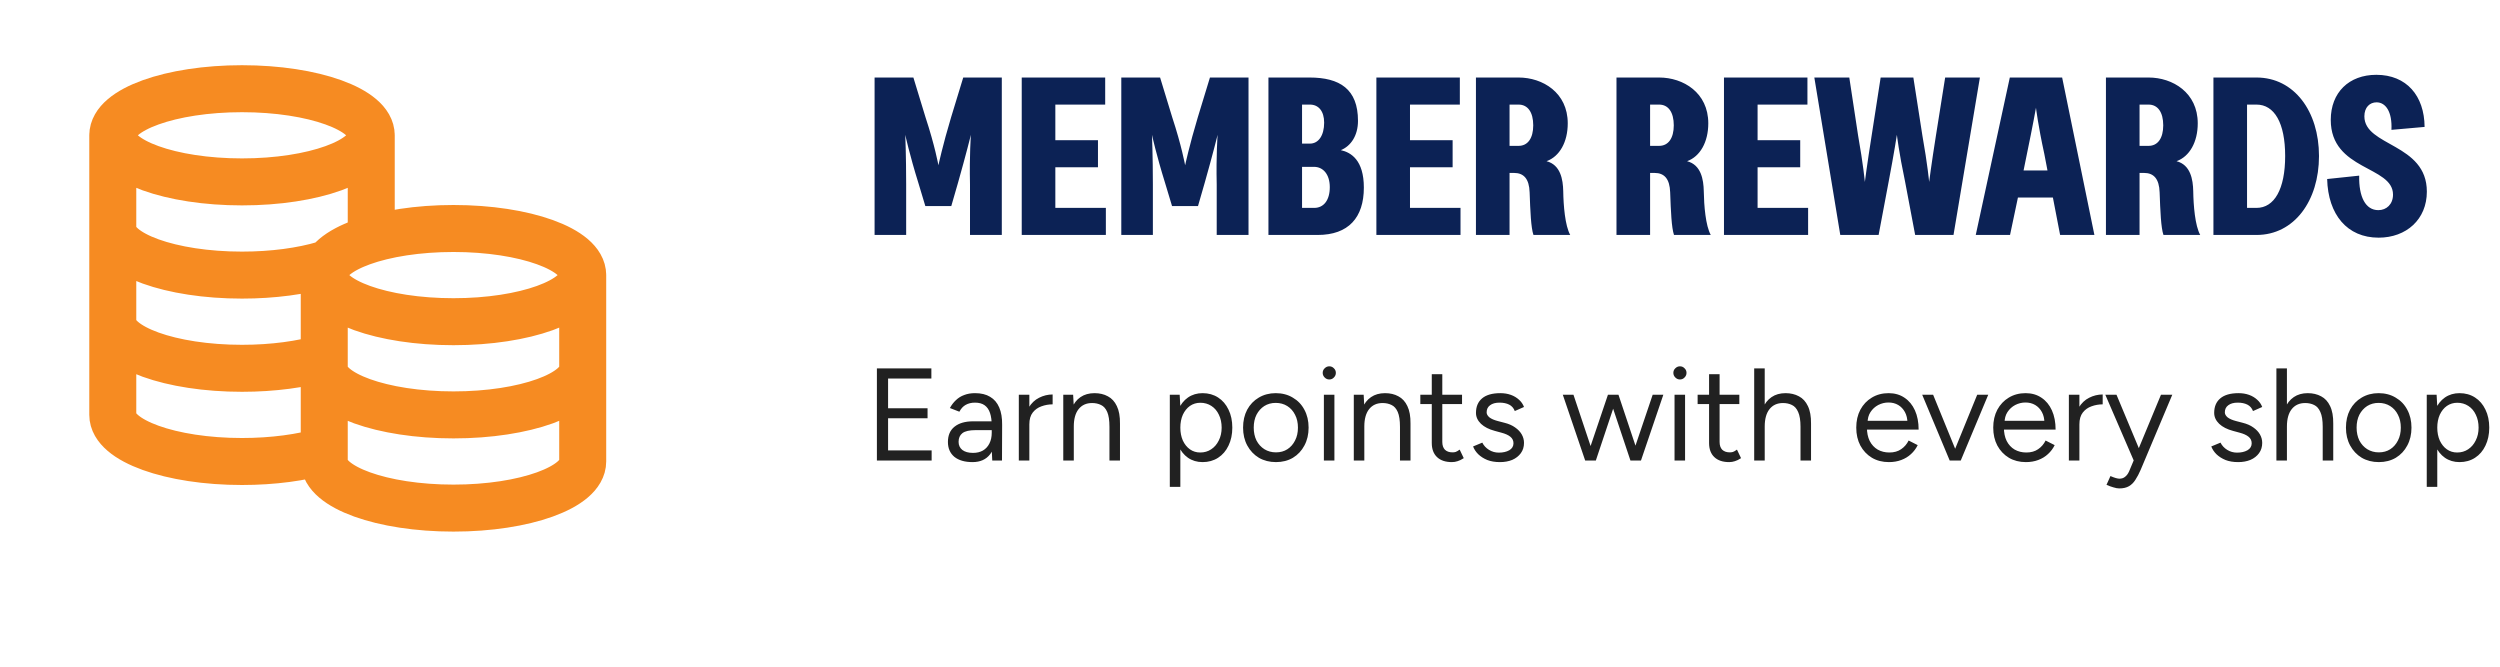 <svg width="266" height="71" viewBox="0 0 266 71" fill="none" xmlns="http://www.w3.org/2000/svg">
<path d="M93.056 25V8.248H97.184L98.48 12.496C99.464 15.472 99.848 17.584 99.848 17.584C99.848 17.584 100.304 15.448 101.192 12.496L102.488 8.248H106.592V25H103.208V19.648C103.136 16.504 103.304 14.344 103.304 14.344C103.304 14.344 102.776 16.48 101.936 19.432L101.216 21.928H98.456L97.712 19.456C96.776 16.456 96.32 14.344 96.32 14.344C96.32 14.344 96.416 16.552 96.416 19.624V25H93.056ZM108.712 25V8.248H117.592V11.128H112.288V14.92H116.824V17.8H112.288V22.12H117.664V25H108.712ZM119.306 25V8.248H123.434L124.73 12.496C125.714 15.472 126.098 17.584 126.098 17.584C126.098 17.584 126.554 15.448 127.442 12.496L128.738 8.248H132.842V25H129.458V19.648C129.386 16.504 129.554 14.344 129.554 14.344C129.554 14.344 129.026 16.48 128.186 19.432L127.466 21.928H124.706L123.962 19.456C123.026 16.456 122.57 14.344 122.57 14.344C122.57 14.344 122.666 16.552 122.666 19.624V25H119.306ZM134.962 25V8.248H139.33C142.546 8.248 144.49 9.472 144.49 12.856C144.49 14.44 143.722 15.544 142.666 15.976C143.746 16.216 145.114 17.032 145.114 19.96C145.114 23.152 143.482 25 140.194 25H134.962ZM139.834 22.12C140.842 22.12 141.49 21.304 141.49 19.912C141.49 18.568 140.794 17.752 139.81 17.752H138.538V22.12H139.834ZM139.378 15.28C140.29 15.28 140.89 14.416 140.89 13.048C140.89 11.824 140.29 11.128 139.378 11.128H138.538V15.28H139.378ZM146.447 25V8.248H155.327V11.128H150.023V14.92H154.559V17.8H150.023V22.12H155.399V25H146.447ZM157.04 25V8.248H161.576C164.144 8.248 166.808 9.856 166.808 13.12C166.808 15.112 165.944 16.648 164.552 17.152C166.04 17.536 166.304 19.096 166.328 20.344C166.352 21.856 166.52 24.016 167.072 25H163.16C162.896 24.232 162.824 22.48 162.752 20.464C162.704 19.024 162.128 18.4 161.096 18.4H160.616V25H157.04ZM161.576 15.52C162.56 15.52 163.136 14.704 163.136 13.336C163.136 11.944 162.56 11.128 161.576 11.128H160.616V15.52H161.576ZM171.994 25V8.248H176.53C179.098 8.248 181.762 9.856 181.762 13.12C181.762 15.112 180.898 16.648 179.506 17.152C180.994 17.536 181.258 19.096 181.282 20.344C181.306 21.856 181.474 24.016 182.026 25H178.114C177.85 24.232 177.778 22.48 177.706 20.464C177.658 19.024 177.082 18.4 176.05 18.4H175.57V25H171.994ZM176.53 15.52C177.514 15.52 178.09 14.704 178.09 13.336C178.09 11.944 177.514 11.128 176.53 11.128H175.57V15.52H176.53ZM183.431 25V8.248H192.311V11.128H187.007V14.92H191.543V17.8H187.007V22.12H192.383V25H183.431ZM195.805 25L193.045 8.248H196.765L197.701 14.416C198.253 17.512 198.421 19.36 198.421 19.36C198.421 19.36 198.661 17.464 199.141 14.44L200.101 8.248H203.581L204.541 14.416C205.093 17.512 205.261 19.36 205.261 19.36C205.261 19.36 205.501 17.464 205.981 14.44L206.965 8.248H210.661L207.853 25H203.773L202.693 19.288C202.045 16.216 201.829 14.344 201.829 14.344C201.829 14.344 201.541 16.24 200.965 19.264L199.885 25H195.805ZM210.22 25L213.844 8.248H219.412L222.844 25H219.196L218.428 21.016H214.708L213.868 25H210.22ZM215.308 18.136H217.852L217.516 16.384C216.844 13.312 216.628 11.464 216.628 11.464C216.628 11.464 216.292 13.36 215.668 16.36L215.308 18.136ZM224.072 25V8.248H228.608C231.176 8.248 233.84 9.856 233.84 13.12C233.84 15.112 232.976 16.648 231.584 17.152C233.072 17.536 233.336 19.096 233.36 20.344C233.384 21.856 233.552 24.016 234.104 25H230.192C229.928 24.232 229.856 22.48 229.784 20.464C229.736 19.024 229.16 18.4 228.128 18.4H227.648V25H224.072ZM228.608 15.52C229.592 15.52 230.168 14.704 230.168 13.336C230.168 11.944 229.592 11.128 228.608 11.128H227.648V15.52H228.608ZM235.509 25V8.248H240.093C244.101 8.248 246.741 11.848 246.741 16.6C246.741 21.376 244.101 25 240.093 25H235.509ZM240.093 22.12C241.989 22.12 243.141 20.128 243.141 16.6C243.141 13.072 241.989 11.128 240.093 11.128H239.085V22.12H240.093ZM253.081 25.288C249.745 25.288 247.705 22.84 247.609 19.048L251.017 18.688C250.969 20.944 251.689 22.36 253.057 22.36C253.921 22.36 254.617 21.736 254.617 20.704C254.617 17.632 247.993 18.16 247.993 12.76C247.993 9.832 249.937 7.96 252.841 7.96C256.057 7.96 257.953 10.192 257.977 13.504L254.449 13.816C254.545 11.872 253.825 10.888 252.865 10.888C252.145 10.888 251.569 11.416 251.569 12.376C251.569 15.592 258.217 15.232 258.217 20.392C258.217 23.344 256.033 25.288 253.081 25.288Z" fill="#0C2255"/>
<path d="M93.302 49V39.2H99.098V40.278H94.492V43.442H98.692V44.506H94.492V47.922H99.126V49H93.302ZM105.577 49L105.521 47.852V45.304C105.521 44.753 105.46 44.301 105.339 43.946C105.218 43.582 105.026 43.307 104.765 43.12C104.504 42.933 104.163 42.84 103.743 42.84C103.36 42.84 103.029 42.919 102.749 43.078C102.478 43.227 102.254 43.47 102.077 43.806L101.069 43.414C101.246 43.087 101.461 42.807 101.713 42.574C101.965 42.331 102.259 42.149 102.595 42.028C102.931 41.897 103.314 41.832 103.743 41.832C104.396 41.832 104.933 41.963 105.353 42.224C105.782 42.476 106.104 42.854 106.319 43.358C106.534 43.853 106.636 44.469 106.627 45.206L106.613 49H105.577ZM103.477 49.168C102.656 49.168 102.012 48.981 101.545 48.608C101.088 48.225 100.859 47.698 100.859 47.026C100.859 46.317 101.092 45.775 101.559 45.402C102.035 45.019 102.698 44.828 103.547 44.828H105.549V45.766H103.799C103.146 45.766 102.679 45.873 102.399 46.088C102.128 46.303 101.993 46.611 101.993 47.012C101.993 47.376 102.128 47.665 102.399 47.88C102.67 48.085 103.048 48.188 103.533 48.188C103.934 48.188 104.284 48.104 104.583 47.936C104.882 47.759 105.11 47.511 105.269 47.194C105.437 46.867 105.521 46.485 105.521 46.046H105.997C105.997 46.998 105.782 47.759 105.353 48.328C104.924 48.888 104.298 49.168 103.477 49.168ZM109.018 45.206C109.018 44.45 109.163 43.839 109.452 43.372C109.741 42.896 110.11 42.546 110.558 42.322C111.015 42.089 111.496 41.972 112 41.972V43.022C111.589 43.022 111.193 43.092 110.81 43.232C110.437 43.363 110.129 43.582 109.886 43.89C109.643 44.198 109.522 44.618 109.522 45.15L109.018 45.206ZM108.402 49V42H109.522V49H108.402ZM113.132 49V42H114.182L114.252 43.288V49H113.132ZM118.046 49V45.416H119.166V49H118.046ZM118.046 45.416C118.046 44.725 117.967 44.198 117.808 43.834C117.65 43.47 117.43 43.223 117.15 43.092C116.87 42.952 116.553 42.882 116.198 42.882C115.582 42.882 115.102 43.101 114.756 43.54C114.42 43.969 114.252 44.581 114.252 45.374H113.706C113.706 44.637 113.814 44.002 114.028 43.47C114.243 42.938 114.556 42.532 114.966 42.252C115.377 41.972 115.872 41.832 116.45 41.832C117.001 41.832 117.477 41.944 117.878 42.168C118.289 42.383 118.606 42.728 118.83 43.204C119.064 43.68 119.176 44.305 119.166 45.08V45.416H118.046ZM124.468 51.8V42H125.518L125.588 43.288V51.8H124.468ZM127.954 49.168C127.366 49.168 126.848 49.014 126.4 48.706C125.961 48.398 125.621 47.969 125.378 47.418C125.135 46.858 125.014 46.219 125.014 45.5C125.014 44.772 125.135 44.133 125.378 43.582C125.621 43.031 125.961 42.602 126.4 42.294C126.848 41.986 127.366 41.832 127.954 41.832C128.579 41.832 129.13 41.986 129.606 42.294C130.082 42.602 130.451 43.031 130.712 43.582C130.983 44.133 131.118 44.772 131.118 45.5C131.118 46.219 130.983 46.858 130.712 47.418C130.451 47.969 130.082 48.398 129.606 48.706C129.13 49.014 128.579 49.168 127.954 49.168ZM127.702 48.146C128.141 48.146 128.528 48.034 128.864 47.81C129.209 47.586 129.48 47.273 129.676 46.872C129.881 46.471 129.984 46.013 129.984 45.5C129.984 44.987 129.886 44.529 129.69 44.128C129.503 43.727 129.237 43.414 128.892 43.19C128.547 42.966 128.155 42.854 127.716 42.854C127.305 42.854 126.937 42.966 126.61 43.19C126.293 43.414 126.041 43.727 125.854 44.128C125.677 44.529 125.588 44.987 125.588 45.5C125.588 46.013 125.677 46.471 125.854 46.872C126.041 47.273 126.293 47.586 126.61 47.81C126.927 48.034 127.291 48.146 127.702 48.146ZM135.763 49.168C135.082 49.168 134.475 49.014 133.943 48.706C133.421 48.389 133.01 47.955 132.711 47.404C132.413 46.853 132.263 46.219 132.263 45.5C132.263 44.781 132.408 44.147 132.697 43.596C132.996 43.045 133.407 42.616 133.929 42.308C134.461 41.991 135.063 41.832 135.735 41.832C136.426 41.832 137.033 41.991 137.555 42.308C138.087 42.616 138.498 43.045 138.787 43.596C139.086 44.147 139.235 44.781 139.235 45.5C139.235 46.219 139.086 46.853 138.787 47.404C138.498 47.955 138.092 48.389 137.569 48.706C137.047 49.014 136.445 49.168 135.763 49.168ZM135.763 48.132C136.23 48.132 136.636 48.02 136.981 47.796C137.327 47.572 137.597 47.264 137.793 46.872C137.999 46.48 138.101 46.023 138.101 45.5C138.101 44.977 137.999 44.52 137.793 44.128C137.597 43.736 137.322 43.428 136.967 43.204C136.613 42.98 136.202 42.868 135.735 42.868C135.278 42.868 134.872 42.98 134.517 43.204C134.172 43.428 133.897 43.736 133.691 44.128C133.495 44.52 133.397 44.977 133.397 45.5C133.397 46.013 133.495 46.471 133.691 46.872C133.897 47.264 134.177 47.572 134.531 47.796C134.895 48.02 135.306 48.132 135.763 48.132ZM140.861 49V42H141.981V49H140.861ZM141.435 40.376C141.248 40.376 141.085 40.306 140.945 40.166C140.805 40.026 140.735 39.863 140.735 39.676C140.735 39.48 140.805 39.317 140.945 39.186C141.085 39.046 141.248 38.976 141.435 38.976C141.631 38.976 141.794 39.046 141.925 39.186C142.065 39.317 142.135 39.48 142.135 39.676C142.135 39.863 142.065 40.026 141.925 40.166C141.794 40.306 141.631 40.376 141.435 40.376ZM144.044 49V42H145.094L145.164 43.288V49H144.044ZM148.958 49V45.416H150.078V49H148.958ZM148.958 45.416C148.958 44.725 148.879 44.198 148.72 43.834C148.562 43.47 148.342 43.223 148.062 43.092C147.782 42.952 147.465 42.882 147.11 42.882C146.494 42.882 146.014 43.101 145.668 43.54C145.332 43.969 145.164 44.581 145.164 45.374H144.618C144.618 44.637 144.726 44.002 144.94 43.47C145.155 42.938 145.468 42.532 145.878 42.252C146.289 41.972 146.784 41.832 147.362 41.832C147.913 41.832 148.389 41.944 148.79 42.168C149.201 42.383 149.518 42.728 149.742 43.204C149.976 43.68 150.088 44.305 150.078 45.08V45.416H148.958ZM154.483 49.168C153.802 49.168 153.274 48.991 152.901 48.636C152.528 48.281 152.341 47.782 152.341 47.138V39.816H153.461V47.026C153.461 47.381 153.554 47.656 153.741 47.852C153.937 48.039 154.208 48.132 154.553 48.132C154.665 48.132 154.772 48.118 154.875 48.09C154.987 48.053 155.132 47.969 155.309 47.838L155.743 48.748C155.5 48.907 155.281 49.014 155.085 49.07C154.889 49.135 154.688 49.168 154.483 49.168ZM151.123 42.994V42H155.561V42.994H151.123ZM159.592 49.168C159.079 49.168 158.631 49.093 158.248 48.944C157.865 48.785 157.543 48.58 157.282 48.328C157.03 48.076 156.848 47.801 156.736 47.502L157.716 47.096C157.875 47.413 158.113 47.67 158.43 47.866C158.747 48.062 159.097 48.16 159.48 48.16C159.919 48.16 160.287 48.076 160.586 47.908C160.885 47.731 161.034 47.483 161.034 47.166C161.034 46.877 160.922 46.643 160.698 46.466C160.483 46.289 160.161 46.144 159.732 46.032L159.06 45.85C158.425 45.682 157.931 45.43 157.576 45.094C157.221 44.749 157.044 44.361 157.044 43.932C157.044 43.269 157.259 42.756 157.688 42.392C158.127 42.019 158.775 41.832 159.634 41.832C160.045 41.832 160.418 41.893 160.754 42.014C161.09 42.135 161.379 42.308 161.622 42.532C161.865 42.747 162.042 43.003 162.154 43.302L161.174 43.736C161.053 43.419 160.852 43.19 160.572 43.05C160.292 42.91 159.951 42.84 159.55 42.84C159.121 42.84 158.785 42.933 158.542 43.12C158.299 43.297 158.178 43.549 158.178 43.876C158.178 44.063 158.276 44.24 158.472 44.408C158.677 44.567 158.976 44.697 159.368 44.8L160.068 44.982C160.525 45.094 160.908 45.262 161.216 45.486C161.524 45.701 161.757 45.948 161.916 46.228C162.075 46.508 162.154 46.807 162.154 47.124C162.154 47.544 162.042 47.908 161.818 48.216C161.594 48.524 161.291 48.762 160.908 48.93C160.525 49.089 160.087 49.168 159.592 49.168ZM173.479 49L175.845 42H176.979L174.599 49H173.479ZM168.719 49L171.085 42H172.135L169.797 49H168.719ZM168.663 49L166.283 42H167.417L169.755 49H168.663ZM173.479 49L171.141 42H172.205L174.543 49H173.479ZM178.171 49V42H179.291V49H178.171ZM178.745 40.376C178.558 40.376 178.395 40.306 178.255 40.166C178.115 40.026 178.045 39.863 178.045 39.676C178.045 39.48 178.115 39.317 178.255 39.186C178.395 39.046 178.558 38.976 178.745 38.976C178.941 38.976 179.104 39.046 179.235 39.186C179.375 39.317 179.445 39.48 179.445 39.676C179.445 39.863 179.375 40.026 179.235 40.166C179.104 40.306 178.941 40.376 178.745 40.376ZM183.987 49.168C183.306 49.168 182.778 48.991 182.405 48.636C182.032 48.281 181.845 47.782 181.845 47.138V39.816H182.965V47.026C182.965 47.381 183.058 47.656 183.245 47.852C183.441 48.039 183.712 48.132 184.057 48.132C184.169 48.132 184.276 48.118 184.379 48.09C184.491 48.053 184.636 47.969 184.813 47.838L185.247 48.748C185.004 48.907 184.785 49.014 184.589 49.07C184.393 49.135 184.192 49.168 183.987 49.168ZM180.627 42.994V42H185.065V42.994H180.627ZM186.646 49V39.2H187.766V49H186.646ZM191.574 49V45.416H192.694V49H191.574ZM191.574 45.416C191.574 44.725 191.49 44.198 191.322 43.834C191.163 43.47 190.944 43.223 190.664 43.092C190.384 42.952 190.067 42.882 189.712 42.882C189.096 42.882 188.615 43.101 188.27 43.54C187.934 43.969 187.766 44.581 187.766 45.374H187.22C187.22 44.637 187.327 44.002 187.542 43.47C187.766 42.938 188.083 42.532 188.494 42.252C188.905 41.972 189.399 41.832 189.978 41.832C190.519 41.832 190.995 41.944 191.406 42.168C191.817 42.383 192.134 42.728 192.358 43.204C192.591 43.68 192.703 44.305 192.694 45.08V45.416H191.574ZM200.978 49.168C200.296 49.168 199.694 49.014 199.172 48.706C198.649 48.389 198.238 47.955 197.94 47.404C197.65 46.853 197.506 46.219 197.506 45.5C197.506 44.781 197.65 44.147 197.94 43.596C198.238 43.045 198.644 42.616 199.158 42.308C199.68 41.991 200.278 41.832 200.95 41.832C201.603 41.832 202.168 41.995 202.644 42.322C203.12 42.639 203.488 43.087 203.75 43.666C204.011 44.245 204.142 44.926 204.142 45.71H198.36L198.64 45.472C198.64 46.032 198.738 46.513 198.934 46.914C199.139 47.315 199.424 47.623 199.788 47.838C200.152 48.043 200.567 48.146 201.034 48.146C201.528 48.146 201.944 48.029 202.28 47.796C202.625 47.563 202.891 47.255 203.078 46.872L204.044 47.362C203.866 47.726 203.628 48.043 203.33 48.314C203.04 48.585 202.695 48.795 202.294 48.944C201.902 49.093 201.463 49.168 200.978 49.168ZM198.71 44.996L198.416 44.772H203.246L202.952 45.01C202.952 44.562 202.863 44.175 202.686 43.848C202.508 43.521 202.27 43.269 201.972 43.092C201.673 42.915 201.328 42.826 200.936 42.826C200.553 42.826 200.189 42.915 199.844 43.092C199.508 43.269 199.232 43.521 199.018 43.848C198.812 44.165 198.71 44.548 198.71 44.996ZM207.518 49L210.374 42H211.55L208.624 49H207.518ZM207.448 49L204.522 42H205.684L208.54 49H207.448ZM215.552 49.168C214.871 49.168 214.269 49.014 213.746 48.706C213.223 48.389 212.813 47.955 212.514 47.404C212.225 46.853 212.08 46.219 212.08 45.5C212.08 44.781 212.225 44.147 212.514 43.596C212.813 43.045 213.219 42.616 213.732 42.308C214.255 41.991 214.852 41.832 215.524 41.832C216.177 41.832 216.742 41.995 217.218 42.322C217.694 42.639 218.063 43.087 218.324 43.666C218.585 44.245 218.716 44.926 218.716 45.71H212.934L213.214 45.472C213.214 46.032 213.312 46.513 213.508 46.914C213.713 47.315 213.998 47.623 214.362 47.838C214.726 48.043 215.141 48.146 215.608 48.146C216.103 48.146 216.518 48.029 216.854 47.796C217.199 47.563 217.465 47.255 217.652 46.872L218.618 47.362C218.441 47.726 218.203 48.043 217.904 48.314C217.615 48.585 217.269 48.795 216.868 48.944C216.476 49.093 216.037 49.168 215.552 49.168ZM213.284 44.996L212.99 44.772H217.82L217.526 45.01C217.526 44.562 217.437 44.175 217.26 43.848C217.083 43.521 216.845 43.269 216.546 43.092C216.247 42.915 215.902 42.826 215.51 42.826C215.127 42.826 214.763 42.915 214.418 43.092C214.082 43.269 213.807 43.521 213.592 43.848C213.387 44.165 213.284 44.548 213.284 44.996ZM220.744 45.206C220.744 44.45 220.889 43.839 221.178 43.372C221.468 42.896 221.836 42.546 222.284 42.322C222.742 42.089 223.222 41.972 223.726 41.972V43.022C223.316 43.022 222.919 43.092 222.536 43.232C222.163 43.363 221.855 43.582 221.612 43.89C221.37 44.198 221.248 44.618 221.248 45.15L220.744 45.206ZM220.128 49V42H221.248V49H220.128ZM225.489 51.968C225.312 51.968 225.106 51.931 224.873 51.856C224.64 51.791 224.392 51.702 224.131 51.59L224.551 50.652C224.766 50.745 224.952 50.815 225.111 50.862C225.279 50.909 225.41 50.932 225.503 50.932C225.755 50.932 225.96 50.862 226.119 50.722C226.287 50.591 226.427 50.4 226.539 50.148L227.337 48.244L229.927 42H231.131L227.771 49.98C227.594 50.391 227.407 50.745 227.211 51.044C227.024 51.343 226.796 51.571 226.525 51.73C226.254 51.889 225.909 51.968 225.489 51.968ZM227.029 49L224.005 42H225.195L227.799 48.23L228.135 49H227.029ZM238.137 49.168C237.624 49.168 237.176 49.093 236.793 48.944C236.41 48.785 236.088 48.58 235.827 48.328C235.575 48.076 235.393 47.801 235.281 47.502L236.261 47.096C236.42 47.413 236.658 47.67 236.975 47.866C237.292 48.062 237.642 48.16 238.025 48.16C238.464 48.16 238.832 48.076 239.131 47.908C239.43 47.731 239.579 47.483 239.579 47.166C239.579 46.877 239.467 46.643 239.243 46.466C239.028 46.289 238.706 46.144 238.277 46.032L237.605 45.85C236.97 45.682 236.476 45.43 236.121 45.094C235.766 44.749 235.589 44.361 235.589 43.932C235.589 43.269 235.804 42.756 236.233 42.392C236.672 42.019 237.32 41.832 238.179 41.832C238.59 41.832 238.963 41.893 239.299 42.014C239.635 42.135 239.924 42.308 240.167 42.532C240.41 42.747 240.587 43.003 240.699 43.302L239.719 43.736C239.598 43.419 239.397 43.19 239.117 43.05C238.837 42.91 238.496 42.84 238.095 42.84C237.666 42.84 237.33 42.933 237.087 43.12C236.844 43.297 236.723 43.549 236.723 43.876C236.723 44.063 236.821 44.24 237.017 44.408C237.222 44.567 237.521 44.697 237.913 44.8L238.613 44.982C239.07 45.094 239.453 45.262 239.761 45.486C240.069 45.701 240.302 45.948 240.461 46.228C240.62 46.508 240.699 46.807 240.699 47.124C240.699 47.544 240.587 47.908 240.363 48.216C240.139 48.524 239.836 48.762 239.453 48.93C239.07 49.089 238.632 49.168 238.137 49.168ZM242.209 49V39.2H243.329V49H242.209ZM247.137 49V45.416H248.257V49H247.137ZM247.137 45.416C247.137 44.725 247.053 44.198 246.885 43.834C246.726 43.47 246.507 43.223 246.227 43.092C245.947 42.952 245.629 42.882 245.275 42.882C244.659 42.882 244.178 43.101 243.833 43.54C243.497 43.969 243.329 44.581 243.329 45.374H242.783C242.783 44.637 242.89 44.002 243.105 43.47C243.329 42.938 243.646 42.532 244.057 42.252C244.467 41.972 244.962 41.832 245.541 41.832C246.082 41.832 246.558 41.944 246.969 42.168C247.379 42.383 247.697 42.728 247.921 43.204C248.154 43.68 248.266 44.305 248.257 45.08V45.416H247.137ZM253.109 49.168C252.428 49.168 251.821 49.014 251.289 48.706C250.766 48.389 250.356 47.955 250.057 47.404C249.758 46.853 249.609 46.219 249.609 45.5C249.609 44.781 249.754 44.147 250.043 43.596C250.342 43.045 250.752 42.616 251.275 42.308C251.807 41.991 252.409 41.832 253.081 41.832C253.772 41.832 254.378 41.991 254.901 42.308C255.433 42.616 255.844 43.045 256.133 43.596C256.432 44.147 256.581 44.781 256.581 45.5C256.581 46.219 256.432 46.853 256.133 47.404C255.844 47.955 255.438 48.389 254.915 48.706C254.392 49.014 253.79 49.168 253.109 49.168ZM253.109 48.132C253.576 48.132 253.982 48.02 254.327 47.796C254.672 47.572 254.943 47.264 255.139 46.872C255.344 46.48 255.447 46.023 255.447 45.5C255.447 44.977 255.344 44.52 255.139 44.128C254.943 43.736 254.668 43.428 254.313 43.204C253.958 42.98 253.548 42.868 253.081 42.868C252.624 42.868 252.218 42.98 251.863 43.204C251.518 43.428 251.242 43.736 251.037 44.128C250.841 44.52 250.743 44.977 250.743 45.5C250.743 46.013 250.841 46.471 251.037 46.872C251.242 47.264 251.522 47.572 251.877 47.796C252.241 48.02 252.652 48.132 253.109 48.132ZM258.206 51.8V42H259.256L259.326 43.288V51.8H258.206ZM261.692 49.168C261.104 49.168 260.586 49.014 260.138 48.706C259.7 48.398 259.359 47.969 259.116 47.418C258.874 46.858 258.752 46.219 258.752 45.5C258.752 44.772 258.874 44.133 259.116 43.582C259.359 43.031 259.7 42.602 260.138 42.294C260.586 41.986 261.104 41.832 261.692 41.832C262.318 41.832 262.868 41.986 263.344 42.294C263.82 42.602 264.189 43.031 264.45 43.582C264.721 44.133 264.856 44.772 264.856 45.5C264.856 46.219 264.721 46.858 264.45 47.418C264.189 47.969 263.82 48.398 263.344 48.706C262.868 49.014 262.318 49.168 261.692 49.168ZM261.44 48.146C261.879 48.146 262.266 48.034 262.602 47.81C262.948 47.586 263.218 47.273 263.414 46.872C263.62 46.471 263.722 46.013 263.722 45.5C263.722 44.987 263.624 44.529 263.428 44.128C263.242 43.727 262.976 43.414 262.63 43.19C262.285 42.966 261.893 42.854 261.454 42.854C261.044 42.854 260.675 42.966 260.348 43.19C260.031 43.414 259.779 43.727 259.592 44.128C259.415 44.529 259.326 44.987 259.326 45.5C259.326 46.013 259.415 46.471 259.592 46.872C259.779 47.273 260.031 47.586 260.348 47.81C260.666 48.034 261.03 48.146 261.44 48.146Z" fill="#212121"/>
<g filter="url(#filter0_d_40000218_6791)">
<path d="M39.5 14.892C39.5 17.63 33.344 19.85 25.75 19.85C18.156 19.85 12 17.63 12 14.892M39.5 14.892C39.5 12.153 33.344 9.934 25.75 9.934C18.156 9.934 12 12.153 12 14.892M39.5 14.892V25.942C36.446 26.851 34.5 28.227 34.5 29.767M12 14.892V44.642C12 47.38 18.156 49.6 25.75 49.6C29.074 49.6 32.123 49.175 34.5 48.467V29.767M12 24.808C12 27.547 18.156 29.767 25.75 29.767C29.074 29.767 32.123 29.341 34.5 28.633M12 34.725C12 37.463 18.156 39.683 25.75 39.683C29.074 39.683 32.123 39.258 34.5 38.55M62 29.767C62 32.505 55.844 34.725 48.25 34.725C40.656 34.725 34.5 32.505 34.5 29.767M62 29.767C62 27.028 55.844 24.808 48.25 24.808C40.656 24.808 34.5 27.028 34.5 29.767M62 29.767V49.6C62 52.338 55.844 54.558 48.25 54.558C40.656 54.558 34.5 52.338 34.5 49.6V29.767M62 39.683C62 42.422 55.844 44.642 48.25 44.642C40.656 44.642 34.5 42.422 34.5 39.683" stroke="white" stroke-width="11" stroke-linecap="round" stroke-linejoin="round" shape-rendering="crispEdges"/>
</g>
<path d="M39.5 14.396C39.5 17.134 33.344 19.354 25.75 19.354C18.156 19.354 12 17.134 12 14.396M39.5 14.396C39.5 11.657 33.344 9.438 25.75 9.438C18.156 9.438 12 11.657 12 14.396M39.5 14.396V25.446C36.447 26.355 34.5 27.731 34.5 29.271M12 14.396V44.145C12 46.884 18.156 49.104 25.75 49.104C29.074 49.104 32.123 48.678 34.5 47.971V29.271M12 24.312C12 27.051 18.156 29.271 25.75 29.271C29.074 29.271 32.123 28.845 34.5 28.137M12 34.229C12 36.967 18.156 39.187 25.75 39.187C29.074 39.187 32.123 38.762 34.5 38.054M62 29.271C62 32.009 55.844 34.229 48.25 34.229C40.656 34.229 34.5 32.009 34.5 29.271M62 29.271C62 26.532 55.844 24.312 48.25 24.312C40.656 24.312 34.5 26.532 34.5 29.271M62 29.271V49.104C62 51.842 55.844 54.062 48.25 54.062C40.656 54.062 34.5 51.842 34.5 49.104V29.271M62 39.187C62 41.926 55.844 44.145 48.25 44.145C40.656 44.145 34.5 41.926 34.5 39.187" stroke="#F68B22" stroke-width="5" stroke-linecap="round" stroke-linejoin="round"/>
<defs>
<filter id="filter0_d_40000218_6791" x="0.5" y="2.434" width="73" height="67.625" filterUnits="userSpaceOnUse" color-interpolation-filters="sRGB">
<feFlood flood-opacity="0" result="BackgroundImageFix"/>
<feColorMatrix in="SourceAlpha" type="matrix" values="0 0 0 0 0 0 0 0 0 0 0 0 0 0 0 0 0 0 127 0" result="hardAlpha"/>
<feOffset dy="4"/>
<feGaussianBlur stdDeviation="3"/>
<feComposite in2="hardAlpha" operator="out"/>
<feColorMatrix type="matrix" values="0 0 0 0 0.129 0 0 0 0 0.129 0 0 0 0 0.129 0 0 0 0.15 0"/>
<feBlend mode="normal" in2="BackgroundImageFix" result="effect1_dropShadow_40000218_6791"/>
<feBlend mode="normal" in="SourceGraphic" in2="effect1_dropShadow_40000218_6791" result="shape"/>
</filter>
</defs>
</svg>
